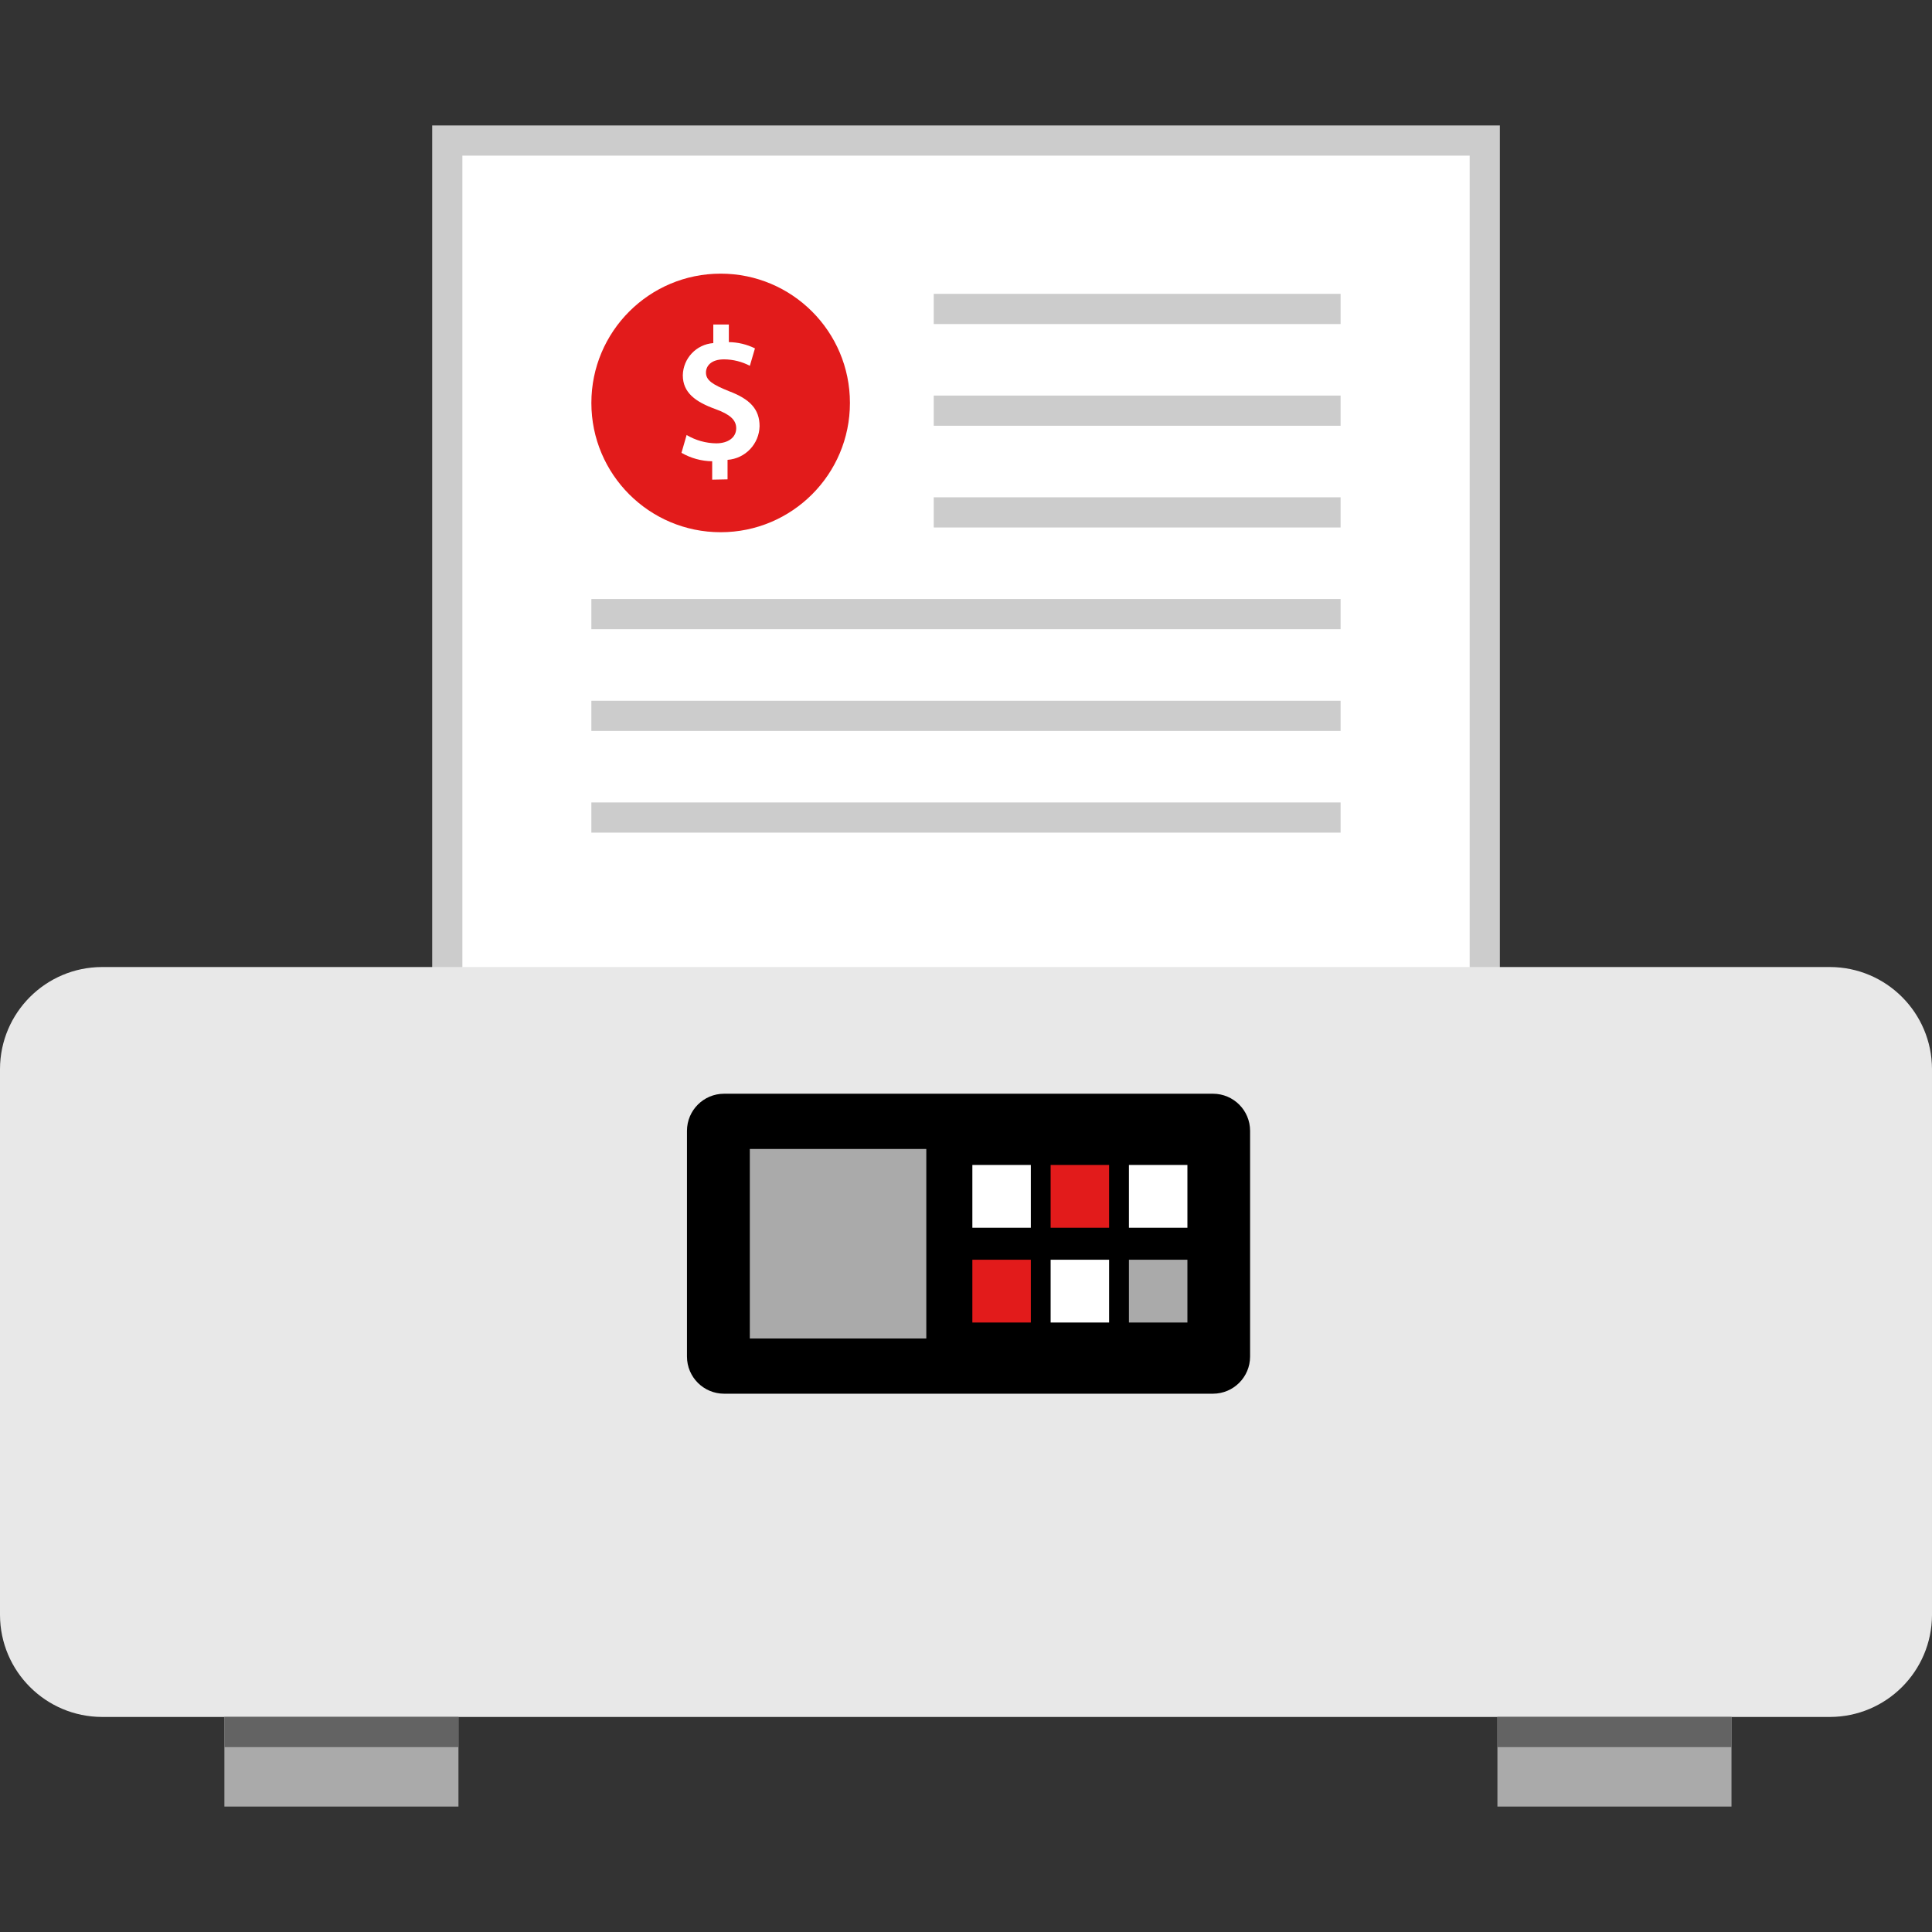 <?xml version="1.0" encoding="iso-8859-1"?>
<!-- Uploaded to: SVG Repo, www.svgrepo.com, Generator: SVG Repo Mixer Tools -->
<svg version="1.1" id="Layer_1" xmlns="http://www.w3.org/2000/svg" xmlns:xlink="http://www.w3.org/1999/xlink" 
	 viewBox="0 0 512.001 512.001" xml:space="preserve">
<rect x="0" y="0" width="512.001" height="512.001" fill="#333333" stroke="none"/>
<rect x="118.531" y="37.238" style="fill:#FFFFFF;" width="274.939" height="232.63"/>
<path style="fill:#CCCCCC;" d="M389.48,41.242v224.64H122.536V41.242H389.48 M397.48,33.242H114.536v240.64H397.48L397.48,33.242
	L397.48,33.242z"/>
<path style="fill:#E8E8E8;" d="M484.984,455.01H27.032C12.128,454.971,0.052,442.906,0,428.002V283.298
	c0.044-14.907,12.117-26.98,27.024-27.024h457.944c14.91,0.04,26.989,12.115,27.032,27.024v144.704
	C511.951,442.901,499.883,454.966,484.984,455.01z"/>
<path d="M321.472,369.346h-129.6c-5.416-0.014-9.803-4.4-9.816-9.816v-59.864c0.014-5.416,4.4-9.803,9.816-9.816h129.6
	c5.416,0.014,9.803,4.4,9.816,9.816v59.864C331.27,364.944,326.886,369.328,321.472,369.346z"/>
<rect x="198.708" y="304.489" style="fill:#AAAAAA;" width="46.771" height="50.224"/>
<rect x="257.687" y="308.727" style="fill:#FFFFFF;" width="15.496" height="16.64"/>
<rect x="278.429" y="308.727" style="fill:#E21B1B;" width="15.496" height="16.64"/>
<rect x="299.18" y="308.727" style="fill:#FFFFFF;" width="15.496" height="16.64"/>
<rect x="257.687" y="333.842" style="fill:#E21B1B;" width="15.496" height="16.64"/>
<rect x="278.429" y="333.842" style="fill:#FFFFFF;" width="15.496" height="16.64"/>
<g>
	<rect x="299.18" y="333.842" style="fill:#AAAAAA;" width="15.496" height="16.64"/>
	<rect x="59.465" y="455.007" style="fill:#AAAAAA;" width="62.032" height="23.752"/>
</g>
<rect x="59.465" y="455.007" style="fill:#636363;" width="62.032" height="8"/>
<rect x="396.833" y="455.007" style="fill:#AAAAAA;" width="62.032" height="23.752"/>
<rect x="396.833" y="455.007" style="fill:#636363;" width="62.032" height="8"/>
<circle style="fill:#E21B1B;" cx="190.981" cy="106.782" r="34.262"/>
<path style="fill:#FFFFFF;" d="M188.736,127.114v-4.872c-2.859-0.039-5.66-0.811-8.136-2.24l1.36-4.72
	c2.373,1.407,5.074,2.169,7.832,2.208c3.16,0,5.312-1.552,5.312-4c0-2.256-1.76-3.712-5.472-5.064
	c-5.264-1.904-8.68-4.32-8.68-8.984c0.098-4.496,3.595-8.183,8.08-8.52v-4.92h4.12v4.664c2.401,0.03,4.766,0.596,6.92,1.656
	l-1.352,4.616c-2.11-1.101-4.452-1.685-6.832-1.704c-3.504,0-4.8,1.808-4.8,3.504c0,2.064,1.808,3.2,6.072,4.92
	c5.6,2.104,8.136,4.8,8.136,9.28c-0.103,4.72-3.779,8.586-8.488,8.928v5.168L188.736,127.114z"/>
<g>
	<rect x="156.719" y="212.658" style="fill:#CCCCCC;" width="198.553" height="8"/>
	<rect x="156.719" y="185.705" style="fill:#CCCCCC;" width="198.553" height="8"/>
	<rect x="156.719" y="158.743" style="fill:#CCCCCC;" width="198.553" height="8"/>
	<rect x="247.452" y="131.79" style="fill:#CCCCCC;" width="107.82" height="8"/>
	<rect x="247.452" y="104.828" style="fill:#CCCCCC;" width="107.82" height="8"/>
	<rect x="247.452" y="77.876" style="fill:#CCCCCC;" width="107.82" height="8"/>
</g>
</svg>